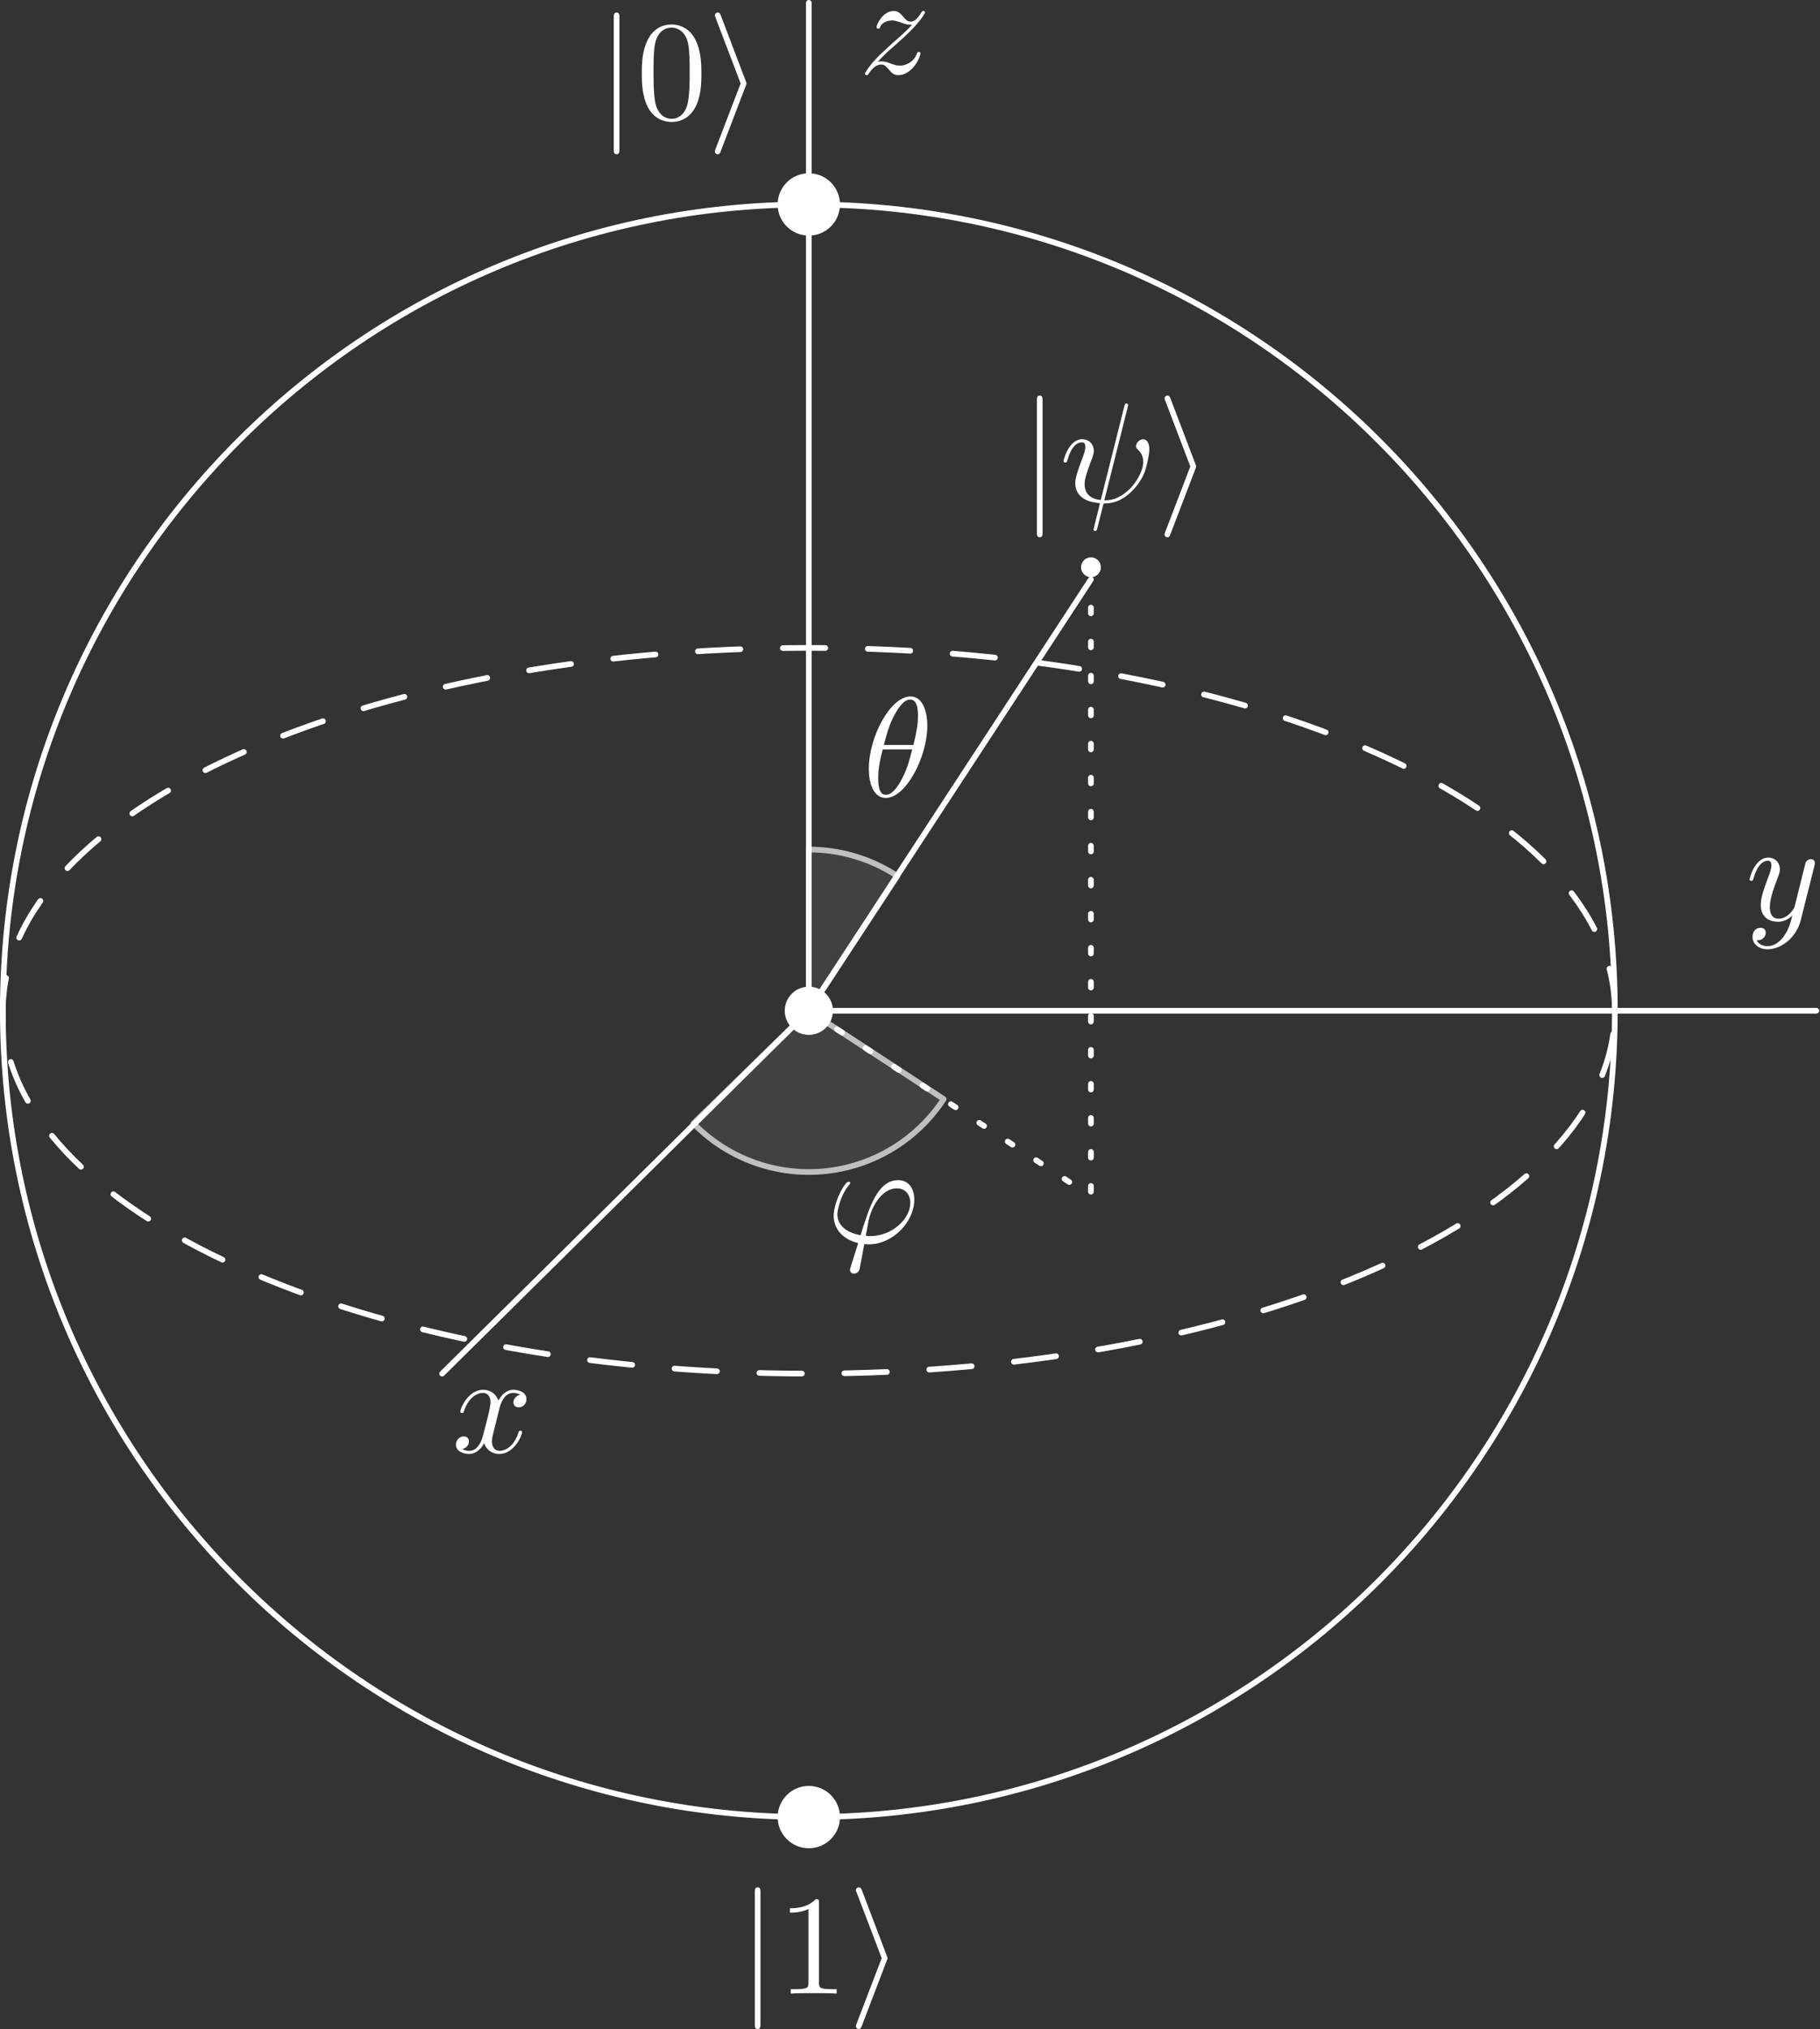 <?xml version='1.0' encoding='UTF-8'?>
<!-- This file was generated by dvisvgm 2.12 -->
<svg version='1.1' xmlns='http://www.w3.org/2000/svg' xmlns:xlink='http://www.w3.org/1999/xlink' width='192.025pt' height='213.992pt' viewBox='262.26 30.609 192.025 213.992'>
<rect x="262.26" y="30.609" width="192.025" height="213.992" fill="#333333" stroke="none"/>
<defs>
<clipPath id='clip1'>
<path d='M160.863 168.012V18.34H307.133V168.012ZM307.133 18.34'/>
</clipPath>
<path id='g1-18' d='M4.533-4.981C4.533-5.639 4.354-7.024 3.337-7.024C1.953-7.024 .418-4.214 .418-1.933C.418-.996 .707 .11 1.614 .11C3.019 .11 4.533-2.75 4.533-4.981ZM1.474-3.616C1.644-4.254 1.843-5.051 2.242-5.758C2.511-6.247 2.879-6.804 3.328-6.804C3.816-6.804 3.875-6.167 3.875-5.599C3.875-5.111 3.796-4.603 3.557-3.616H1.474ZM3.467-3.298C3.357-2.839 3.148-1.993 2.77-1.275C2.421-.598 2.042-.11 1.614-.11C1.285-.11 1.076-.399 1.076-1.325C1.076-1.743 1.136-2.321 1.395-3.298H3.467Z'/>
<path id='g1-32' d='M4.802-6.655C4.812-6.695 4.832-6.755 4.832-6.804C4.832-6.904 4.762-6.914 4.712-6.914C4.613-6.914 4.603-6.894 4.563-6.715L2.909-.13C2.152-.219 1.773-.588 1.773-1.245C1.773-1.445 1.773-1.704 2.311-3.098C2.351-3.218 2.421-3.387 2.421-3.587C2.421-4.035 2.102-4.403 1.604-4.403C.658-4.403 .289-2.959 .289-2.869C.289-2.77 .389-2.77 .408-2.77C.508-2.77 .518-2.79 .568-2.949C.837-3.895 1.235-4.184 1.574-4.184C1.654-4.184 1.823-4.184 1.823-3.866C1.823-3.606 1.724-3.357 1.594-3.009C1.116-1.753 1.116-1.494 1.116-1.325C1.116-.379 1.893 .03 2.849 .09C2.77 .448 2.77 .468 2.63 .996C2.6 1.106 2.401 1.913 2.401 1.943C2.401 1.953 2.401 2.042 2.521 2.042C2.54 2.042 2.59 2.042 2.61 2.002C2.64 1.983 2.7 1.733 2.73 1.594L3.108 .11C3.477 .11 4.354 .11 5.29-.956C5.699-1.415 5.908-1.853 6.017-2.152C6.107-2.401 6.326-3.268 6.326-3.706C6.326-4.264 6.057-4.403 5.888-4.403C5.639-4.403 5.39-4.144 5.39-3.925C5.39-3.796 5.45-3.736 5.539-3.656C5.649-3.547 5.898-3.288 5.898-2.809C5.898-2.172 5.38-1.355 5.031-.996C4.154-.11 3.517-.11 3.158-.11L4.802-6.655Z'/>
<path id='g1-39' d='M1.694 1.694C1.654 1.823 1.644 1.843 1.644 1.893C1.644 2.112 1.833 2.172 1.933 2.172C1.983 2.172 2.202 2.142 2.301 1.913C2.331 1.833 2.381 1.504 2.65 .09C2.74 .1 2.809 .11 2.979 .11C4.633 .11 6.167-1.455 6.167-3.029C6.167-3.806 5.778-4.403 5.031-4.403C3.587-4.403 2.989-2.471 2.391-.528C1.315-.727 .757-1.285 .757-2.002C.757-2.281 .986-3.377 1.584-4.065C1.664-4.154 1.664-4.174 1.664-4.194C1.664-4.234 1.644-4.294 1.544-4.294C1.265-4.294 .498-2.849 .498-1.893C.498-.956 1.156-.229 2.222 .02L1.694 1.694ZM3.068-.468C2.989-.468 2.969-.468 2.889-.478C2.77-.478 2.76-.488 2.76-.518C2.76-.538 2.929-1.445 2.959-1.594C3.268-2.869 4.045-3.826 4.932-3.826C5.619-3.826 5.888-3.288 5.888-2.809C5.888-1.684 4.603-.468 3.068-.468Z'/>
<path id='g1-120' d='M3.328-3.009C3.387-3.268 3.616-4.184 4.314-4.184C4.364-4.184 4.603-4.184 4.812-4.055C4.533-4.005 4.334-3.756 4.334-3.517C4.334-3.357 4.443-3.168 4.712-3.168C4.932-3.168 5.25-3.347 5.25-3.746C5.25-4.264 4.663-4.403 4.324-4.403C3.746-4.403 3.397-3.875 3.278-3.646C3.029-4.304 2.491-4.403 2.202-4.403C1.166-4.403 .598-3.118 .598-2.869C.598-2.77 .697-2.77 .717-2.77C.797-2.77 .827-2.79 .847-2.879C1.186-3.935 1.843-4.184 2.182-4.184C2.371-4.184 2.72-4.095 2.72-3.517C2.72-3.208 2.55-2.54 2.182-1.146C2.022-.528 1.674-.11 1.235-.11C1.176-.11 .946-.11 .737-.239C.986-.289 1.205-.498 1.205-.777C1.205-1.046 .986-1.126 .837-1.126C.538-1.126 .289-.867 .289-.548C.289-.09 .787 .11 1.225 .11C1.883 .11 2.242-.588 2.271-.648C2.391-.279 2.75 .11 3.347 .11C4.374 .11 4.941-1.176 4.941-1.425C4.941-1.524 4.852-1.524 4.822-1.524C4.732-1.524 4.712-1.484 4.692-1.415C4.364-.349 3.686-.11 3.367-.11C2.979-.11 2.819-.428 2.819-.767C2.819-.986 2.879-1.205 2.989-1.644L3.328-3.009Z'/>
<path id='g1-121' d='M4.842-3.796C4.882-3.935 4.882-3.955 4.882-4.025C4.882-4.204 4.742-4.294 4.593-4.294C4.493-4.294 4.334-4.234 4.244-4.085C4.224-4.035 4.144-3.726 4.105-3.547C4.035-3.288 3.965-3.019 3.905-2.75L3.457-.956C3.417-.807 2.989-.11 2.331-.11C1.823-.11 1.714-.548 1.714-.917C1.714-1.375 1.883-1.993 2.222-2.869C2.381-3.278 2.421-3.387 2.421-3.587C2.421-4.035 2.102-4.403 1.604-4.403C.658-4.403 .289-2.959 .289-2.869C.289-2.77 .389-2.77 .408-2.77C.508-2.77 .518-2.79 .568-2.949C.837-3.885 1.235-4.184 1.574-4.184C1.654-4.184 1.823-4.184 1.823-3.866C1.823-3.616 1.724-3.357 1.654-3.168C1.255-2.112 1.076-1.544 1.076-1.076C1.076-.189 1.704 .11 2.291 .11C2.68 .11 3.019-.06 3.298-.339C3.168 .179 3.049 .667 2.65 1.196C2.391 1.534 2.012 1.823 1.554 1.823C1.415 1.823 .966 1.793 .797 1.405C.956 1.405 1.086 1.405 1.225 1.285C1.325 1.196 1.425 1.066 1.425 .877C1.425 .568 1.156 .528 1.056 .528C.827 .528 .498 .687 .498 1.176C.498 1.674 .936 2.042 1.554 2.042C2.58 2.042 3.606 1.136 3.885 .01L4.842-3.796Z'/>
<path id='g1-122' d='M1.325-.827C1.863-1.405 2.152-1.654 2.511-1.963C2.511-1.973 3.128-2.501 3.487-2.859C4.433-3.786 4.653-4.264 4.653-4.304C4.653-4.403 4.563-4.403 4.543-4.403C4.473-4.403 4.443-4.384 4.394-4.294C4.095-3.816 3.885-3.656 3.646-3.656S3.288-3.806 3.138-3.975C2.949-4.204 2.78-4.403 2.451-4.403C1.704-4.403 1.245-3.477 1.245-3.268C1.245-3.218 1.275-3.158 1.365-3.158S1.474-3.208 1.494-3.268C1.684-3.726 2.262-3.736 2.341-3.736C2.55-3.736 2.74-3.666 2.969-3.587C3.367-3.437 3.477-3.437 3.736-3.437C3.377-3.009 2.54-2.291 2.351-2.132L1.455-1.295C.777-.628 .428-.06 .428 .01C.428 .11 .528 .11 .548 .11C.628 .11 .648 .09 .707-.02C.936-.369 1.235-.638 1.554-.638C1.783-.638 1.883-.548 2.132-.259C2.301-.05 2.481 .11 2.77 .11C3.756 .11 4.334-1.156 4.334-1.425C4.334-1.474 4.294-1.524 4.214-1.524C4.125-1.524 4.105-1.465 4.075-1.395C3.846-.747 3.208-.558 2.879-.558C2.68-.558 2.501-.618 2.291-.687C1.953-.817 1.803-.857 1.594-.857C1.574-.857 1.415-.857 1.325-.827Z'/>
<path id='g2-48' d='M4.583-3.188C4.583-3.985 4.533-4.782 4.184-5.519C3.726-6.476 2.909-6.635 2.491-6.635C1.893-6.635 1.166-6.376 .757-5.45C.438-4.762 .389-3.985 .389-3.188C.389-2.441 .428-1.544 .837-.787C1.265 .02 1.993 .219 2.481 .219C3.019 .219 3.776 .01 4.214-.936C4.533-1.624 4.583-2.401 4.583-3.188ZM2.481 0C2.092 0 1.504-.249 1.325-1.205C1.215-1.803 1.215-2.72 1.215-3.308C1.215-3.945 1.215-4.603 1.295-5.141C1.484-6.326 2.232-6.416 2.481-6.416C2.809-6.416 3.467-6.237 3.656-5.25C3.756-4.692 3.756-3.935 3.756-3.308C3.756-2.56 3.756-1.883 3.646-1.245C3.497-.299 2.929 0 2.481 0Z'/>
<path id='g2-49' d='M2.929-6.376C2.929-6.615 2.929-6.635 2.7-6.635C2.082-5.998 1.205-5.998 .887-5.998V-5.689C1.086-5.689 1.674-5.689 2.192-5.948V-.787C2.192-.428 2.162-.309 1.265-.309H.946V0C1.295-.03 2.162-.03 2.56-.03S3.826-.03 4.174 0V-.309H3.856C2.959-.309 2.929-.418 2.929-.787V-6.376Z'/>
<path id='g0-105' d='M2.72-2.321C2.77-2.441 2.77-2.461 2.77-2.491S2.77-2.54 2.72-2.66L.976-7.243C.917-7.412 .857-7.472 .747-7.472S.548-7.382 .548-7.273C.548-7.243 .548-7.223 .598-7.113L2.361-2.491L.598 2.112C.548 2.222 .548 2.242 .548 2.291C.548 2.401 .638 2.491 .747 2.491C.877 2.491 .917 2.391 .956 2.291L2.72-2.321Z'/>
<path id='g0-106' d='M1.584-7.113C1.584-7.293 1.584-7.472 1.385-7.472S1.186-7.293 1.186-7.113V2.132C1.186 2.311 1.186 2.491 1.385 2.491S1.584 2.311 1.584 2.132V-7.113Z'/>
</defs>
<g id='page1' transform='matrix(1.5 0 0 1.5 0 0)'>
<path d='M231.73 91.473L237.957 82C236.109 80.785 233.945 80.137 231.73 80.137Z' fill='#bfbfbf' clip-path='url(#clip1)' fill-opacity='.1'/>
<path d='M231.73 91.473L237.957 82C236.109 80.785 233.945 80.137 231.73 80.137Z' stroke='#bfbfbf' fill='none' stroke-width='.399' stroke-miterlimit='10' stroke-linecap='round' stroke-linejoin='round' clip-path='url(#clip1)'/>
<path d='M231.73 91.473L223.617 99.395C226.445 102.293 230.609 103.461 234.531 102.461C237.281 101.762 239.668 100.055 241.219 97.684Z' fill='#bfbfbf' clip-path='url(#clip1)' fill-opacity='.1'/>
<path d='M231.73 91.473L223.617 99.395C226.445 102.293 230.609 103.461 234.531 102.461C237.281 101.762 239.668 100.055 241.219 97.684Z' stroke='#bfbfbf' fill='none' stroke-width='.399' stroke-miterlimit='10' stroke-linecap='round' stroke-linejoin='round' clip-path='url(#clip1)'/>
<path d='M288.426 91.473C288.426 60.164 263.043 34.781 231.73 34.781C200.422 34.781 175.039 60.164 175.039 91.473C175.039 122.785 200.422 148.168 231.73 148.168C263.043 148.168 288.426 122.785 288.426 91.473Z' stroke='#fff' fill='none' stroke-width='.399' stroke-miterlimit='10' stroke-linecap='round' stroke-linejoin='round' clip-path='url(#clip1)'/>
<path d='M288.426 91.473C288.426 77.383 263.043 65.961 231.73 65.961C200.422 65.961 175.039 77.383 175.039 91.473C175.039 105.562 200.422 116.988 231.73 116.988C263.043 116.988 288.426 105.562 288.426 91.473Z' stroke='#fff' fill='none' stroke-width='.399' stroke-miterlimit='10' stroke-linecap='round' stroke-linejoin='round' stroke-dasharray='2.989 2.989' clip-path='url(#clip1)'/>
<path d='M231.73 91.473L251.574 61.145' stroke='#fff' fill='none' stroke-width='.399' stroke-miterlimit='10' stroke-linecap='round' stroke-linejoin='round' clip-path='url(#clip1)'/>
<path d='M231.73 91.473V20.605' stroke='#fff' fill='none' stroke-width='.399' stroke-miterlimit='10' stroke-linecap='round' stroke-linejoin='round' clip-path='url(#clip1)'/>
<path d='M231.73 91.473L205.938 116.988' stroke='#fff' fill='none' stroke-width='.399' stroke-miterlimit='10' stroke-linecap='round' stroke-linejoin='round' clip-path='url(#clip1)'/>
<path d='M231.73 91.473H302.598' stroke='#fff' fill='none' stroke-width='.399' stroke-miterlimit='10' stroke-linecap='round' stroke-linejoin='round' clip-path='url(#clip1)'/>
<path d='M251.574 63.129V104.516' stroke='#fff' fill='none' stroke-width='.399' stroke-miterlimit='10' stroke-linecap='round' stroke-linejoin='round' stroke-dasharray='.399 1.993' clip-path='url(#clip1)'/>
<path d='M231.73 91.473L251.574 104.516' stroke='#fff' fill='none' stroke-width='.399' stroke-miterlimit='10' stroke-linecap='round' stroke-linejoin='round' stroke-dasharray='.399 1.993' clip-path='url(#clip1)'/>
<g fill='#fff' transform='matrix(1 0 0 1 1.251 16.313)'>
<use x='231.732' y='91.474' xlink:href='#g1-39'/>
</g>
<g fill='#fff' transform='matrix(1 0 0 1 3.802 -15.074)'>
<use x='231.732' y='91.474' xlink:href='#g1-18'/>
</g>
<g fill='#fff' transform='matrix(1 0 0 1 -25.111 31.053)'>
<use x='231.732' y='91.474' xlink:href='#g1-120'/>
</g>
<g fill='#fff' transform='matrix(1 0 0 1 65.882 -6.365)'>
<use x='231.732' y='91.474' xlink:href='#g1-121'/>
</g>
<g fill='#fff' transform='matrix(1 0 0 1 3.519 -65.893)'>
<use x='231.732' y='91.474' xlink:href='#g1-122'/>
</g>
<g fill='#fff' transform='matrix(1 0 0 1 -14.906 -62.711)'>
<use x='231.732' y='91.474' xlink:href='#g0-106'/>
<use x='234.5' y='91.474' xlink:href='#g2-48'/>
<use x='239.481' y='91.474' xlink:href='#g0-105'/>
</g>
<g fill='#fff' transform='matrix(1 0 0 1 -4.985 69.103)'>
<use x='231.732' y='91.474' xlink:href='#g0-106'/>
<use x='234.5' y='91.474' xlink:href='#g2-49'/>
<use x='239.481' y='91.474' xlink:href='#g0-105'/>
</g>
<g fill='#fff' transform='matrix(1 0 0 1 14.858 -35.781)'>
<use x='231.732' y='91.474' xlink:href='#g0-106'/>
<use x='234.5' y='91.474' xlink:href='#g1-32'/>
<use x='241.347' y='91.474' xlink:href='#g0-105'/>
</g>
<path d='M233.723 34.781C233.723 33.68 232.832 32.789 231.73 32.789C230.633 32.789 229.738 33.68 229.738 34.781C229.738 35.883 230.633 36.773 231.73 36.773C232.832 36.773 233.723 35.883 233.723 34.781Z' fill='#fff' clip-path='url(#clip1)'/>
<path d='M233.723 34.781C233.723 33.68 232.832 32.789 231.73 32.789C230.633 32.789 229.738 33.68 229.738 34.781C229.738 35.883 230.633 36.773 231.73 36.773C232.832 36.773 233.723 35.883 233.723 34.781Z' stroke='#fff' fill='none' stroke-width='.399' stroke-miterlimit='10' stroke-linecap='round' stroke-linejoin='round' clip-path='url(#clip1)'/>
<path d='M233.723 148.168C233.723 147.066 232.832 146.176 231.73 146.176C230.633 146.176 229.738 147.066 229.738 148.168C229.738 149.269 230.633 150.16 231.73 150.16C232.832 150.16 233.723 149.269 233.723 148.168Z' fill='#fff' clip-path='url(#clip1)'/>
<path d='M233.723 148.168C233.723 147.066 232.832 146.176 231.73 146.176C230.633 146.176 229.738 147.066 229.738 148.168C229.738 149.269 230.633 150.16 231.73 150.16C232.832 150.16 233.723 149.269 233.723 148.168Z' stroke='#fff' fill='none' stroke-width='.399' stroke-miterlimit='10' stroke-linecap='round' stroke-linejoin='round' clip-path='url(#clip1)'/>
<path d='M233.227 91.473C233.227 90.648 232.559 89.98 231.73 89.98C230.906 89.98 230.238 90.648 230.238 91.473C230.238 92.301 230.906 92.969 231.73 92.969C232.559 92.969 233.227 92.301 233.227 91.473Z' fill='#fff' clip-path='url(#clip1)'/>
<path d='M233.227 91.473C233.227 90.648 232.559 89.98 231.73 89.98C230.906 89.98 230.238 90.648 230.238 91.473C230.238 92.301 230.906 92.969 231.73 92.969C232.559 92.969 233.227 92.301 233.227 91.473Z' stroke='#fff' fill='none' stroke-width='.399' stroke-miterlimit='10' stroke-linecap='round' stroke-linejoin='round' clip-path='url(#clip1)'/>
<path d='M252.074 60.293C252.074 60.02 251.852 59.793 251.574 59.793C251.301 59.793 251.078 60.02 251.078 60.293C251.078 60.566 251.301 60.789 251.574 60.789C251.852 60.789 252.074 60.566 252.074 60.293Z' fill='#fff' clip-path='url(#clip1)'/>
<path d='M252.074 60.293C252.074 60.02 251.852 59.793 251.574 59.793C251.301 59.793 251.078 60.02 251.078 60.293C251.078 60.566 251.301 60.789 251.574 60.789C251.852 60.789 252.074 60.566 252.074 60.293Z' stroke='#fff' fill='none' stroke-width='.399' stroke-miterlimit='10' stroke-linecap='round' stroke-linejoin='round' clip-path='url(#clip1)'/>
</g>
</svg>